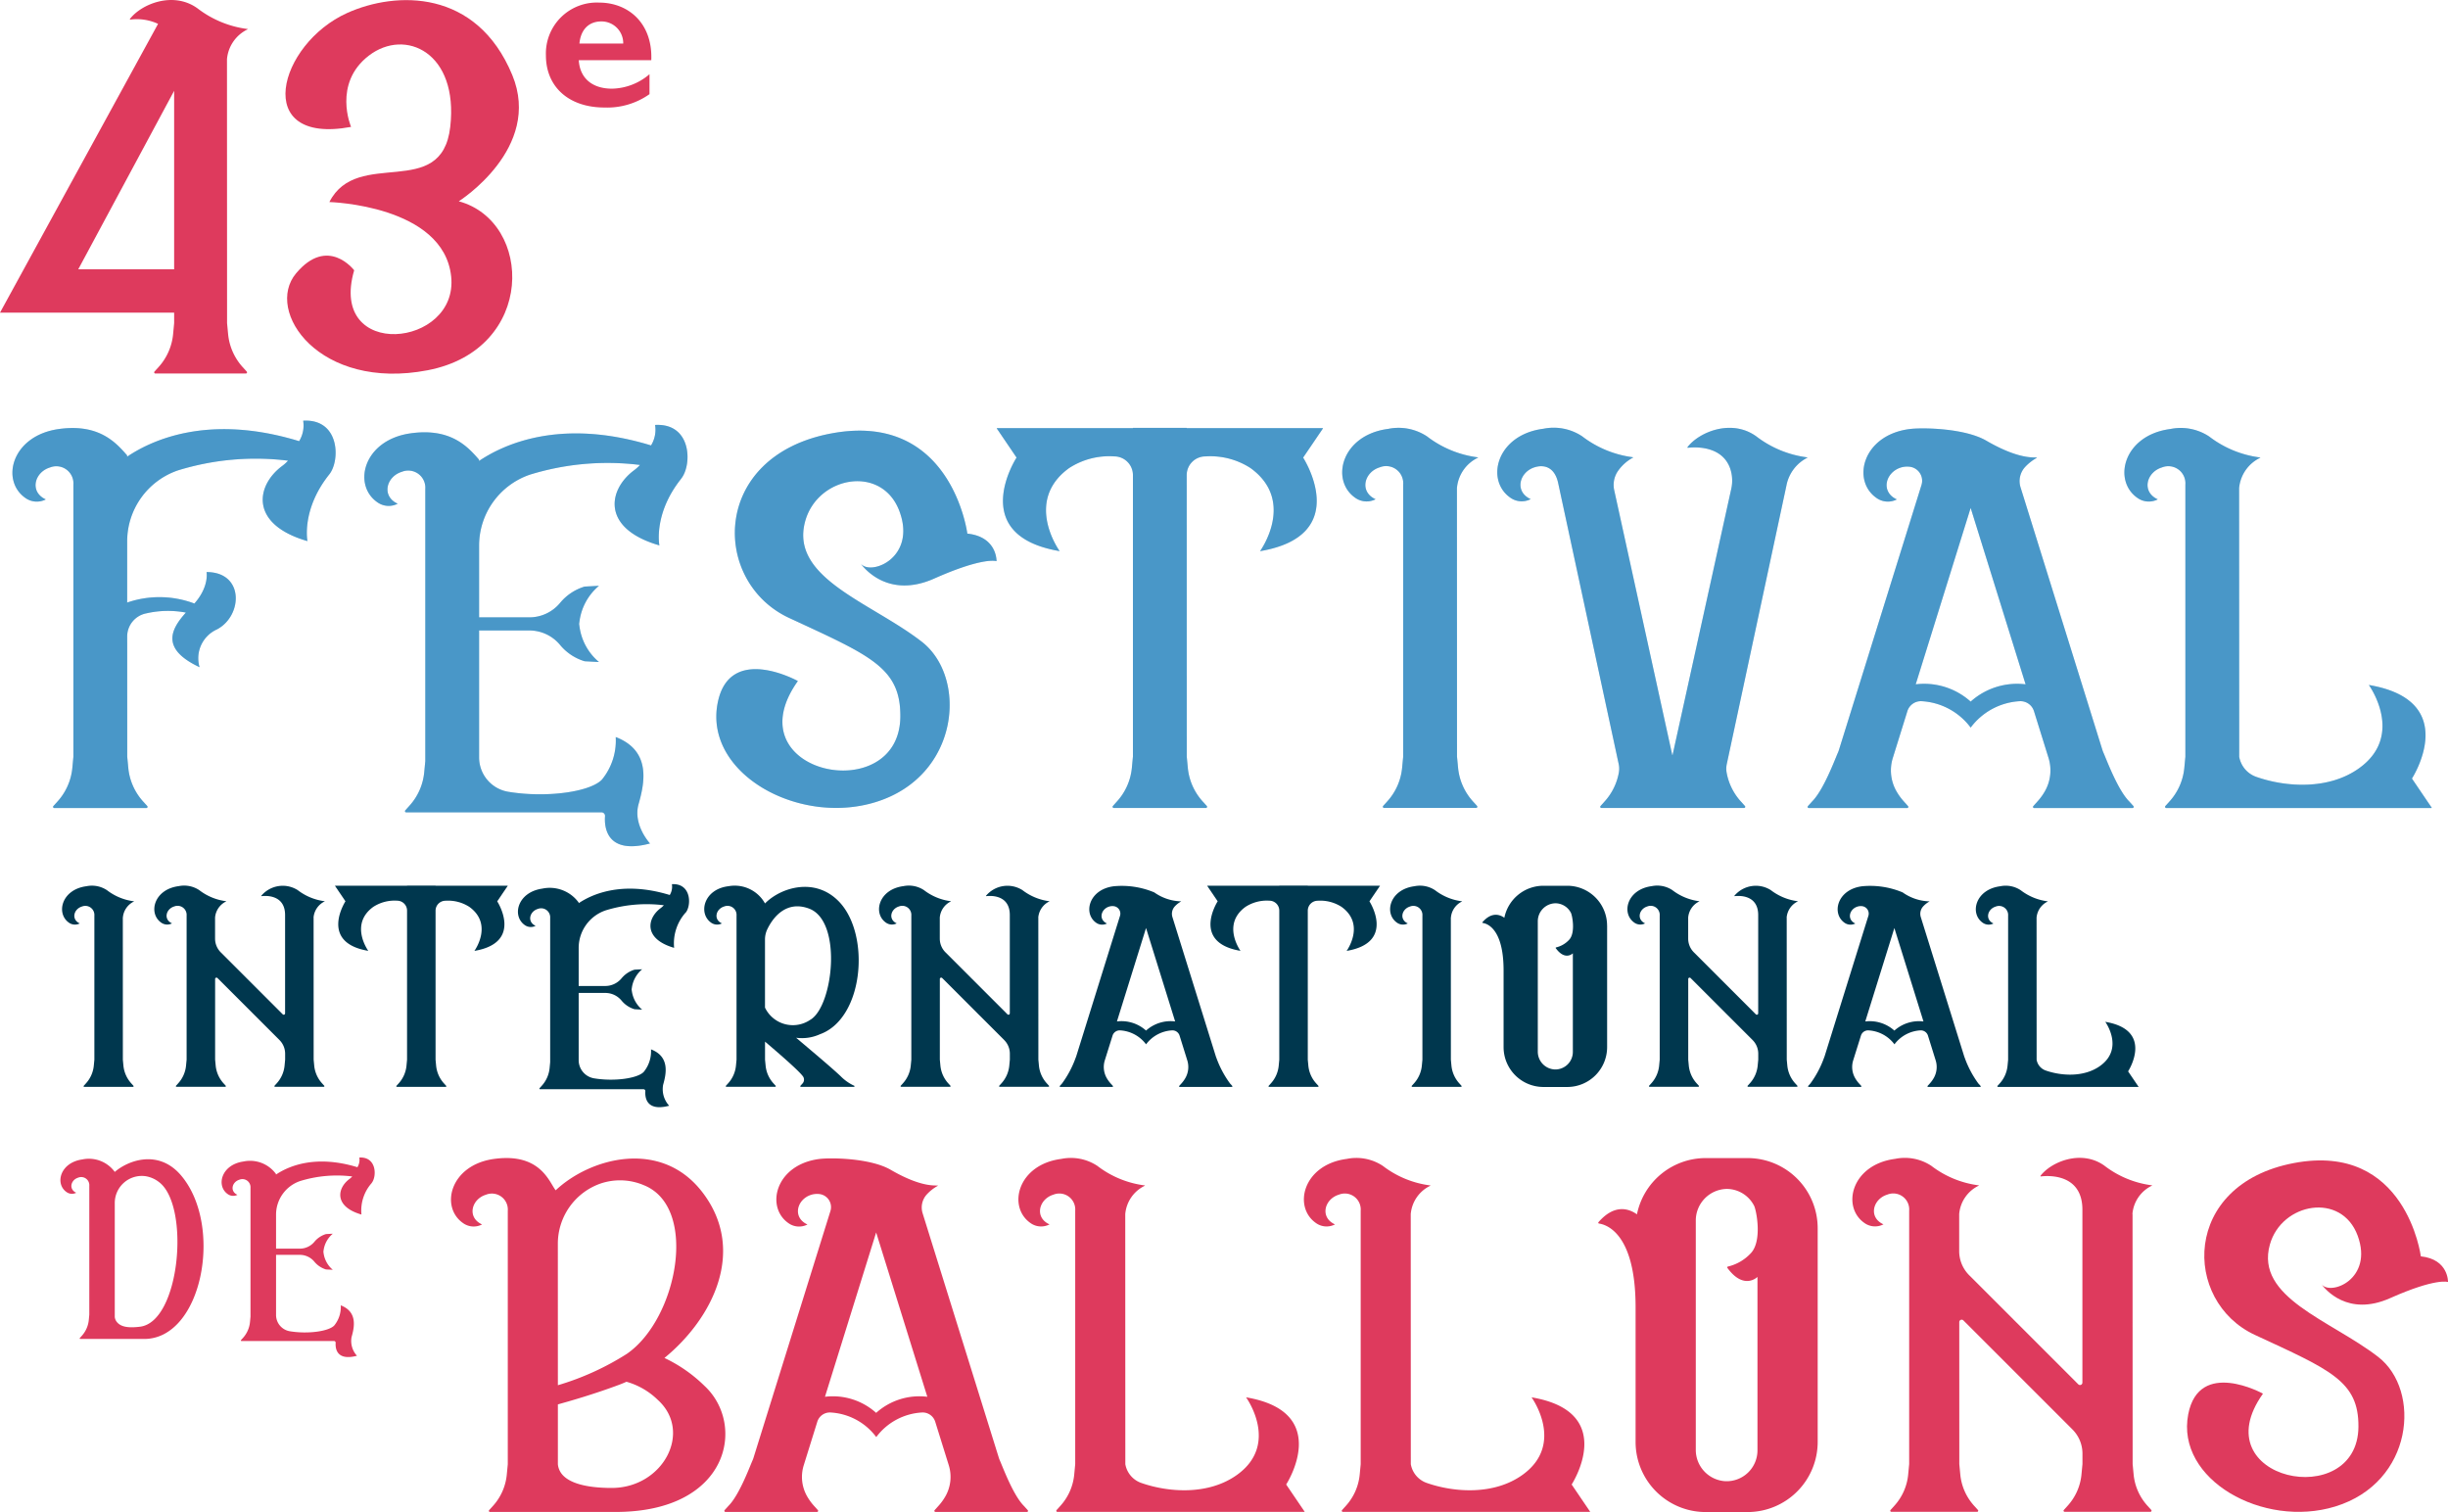 <svg xmlns="http://www.w3.org/2000/svg" width="317.367" height="196.013" viewBox="0 0 317.367 196.013">
  <g id="Logo" transform="translate(352.948 -1054.653)">
    <g id="Group_607" data-name="Group 607" transform="translate(-352.948 1054.653)">
      <g id="Group_606" data-name="Group 606" style="isolation: isolate">
        <g id="Group_605" data-name="Group 605">
          <g id="Group_604" data-name="Group 604">
            <path id="Path_3694" data-name="Path 3694" d="M-323.521,1062.338l.011,34.206.134,1.416a7.42,7.42,0,0,0,1.885,4.277l.53.584a.151.151,0,0,1-.112.252h-11.736a.151.151,0,0,1-.111-.252l.53-.584a7.42,7.42,0,0,0,1.885-4.277l.134-1.416v-1.358h-22.578l20.493-37.44a6.521,6.521,0,0,0-3.594-.551.056.056,0,0,1-.051-.088c1.466-1.926,5.615-3.644,8.763-1.367a13.41,13.41,0,0,0,6.486,2.674.023.023,0,0,1,.008.043,4.751,4.751,0,0,0-2.678,3.882m-6.85,4.088-12.431,23.136h12.431Z" transform="translate(352.948 -1054.653)" fill="#de3a5d"/>
            <path id="Path_3695" data-name="Path 3695" d="M-317.639,1056.331c6.355-2.856,16.776-3.115,21.4,8.037,3.947,9.517-6.932,16.375-6.932,16.375,9.643,2.612,10.045,19.188-4.018,21.9s-21.2-7.634-17.078-12.557,7.534-.4,7.534-.4c-3.417,11.755,13.562,10.046,12.574.8s-15.789-9.644-15.789-9.644c3.616-7.133,14.567-.1,15.67-9.744s-5.825-12.858-10.547-9.242-2.311,9.242-2.311,9.242c-12.969,2.416-9.442-10.749-.5-14.767" transform="translate(362.649 -1054.649)" fill="#de3a5d"/>
            <path id="Path_3696" data-name="Path 3696" d="M-287.3,1066.77a9.481,9.481,0,0,1-5.848,1.731c-4.6,0-7.58-2.669-7.58-6.758a6.6,6.6,0,0,1,6.9-6.842c3.806,0,6.957,2.7,6.759,7.466h-9.4c.142,2.328,1.732,3.692,4.315,3.692a7.689,7.689,0,0,0,4.855-1.875Zm-3.406-6.56a2.816,2.816,0,0,0-2.839-2.868c-1.618,0-2.669,1.052-2.839,2.868Z" transform="translate(371.503 -1054.564)" fill="#de3a5d"/>
            <path id="Path_3697" data-name="Path 3697" d="M-310.676,1101.848c-3.654,4.565-2.835,8.654-2.835,8.654-7.564-2.181-6.677-7.222-3.272-9.743a5.354,5.354,0,0,0,.755-.683,34.159,34.159,0,0,0-14.264,1.256,9.719,9.719,0,0,0-6.592,9.2v7.936a12.845,12.845,0,0,1,8.713.126c1.953-2.2,1.578-4.079,1.578-4.079,4.906,0,4.7,5.656,1.363,7.427a4.1,4.1,0,0,0-2.269,4.906c-5.088-2.387-3.707-4.929-1.775-7.08a12.561,12.561,0,0,0-5.127.1,3.053,3.053,0,0,0-2.48,3l.005,15.592.137,1.441a7.544,7.544,0,0,0,1.919,4.353l.538.593a.154.154,0,0,1-.114.257h-11.939a.154.154,0,0,1-.114-.257l.538-.593a7.553,7.553,0,0,0,1.919-4.35l.136-1.444v-35.274a2.22,2.22,0,0,0-3.033-2.229c-2.026.612-2.69,3.169-.545,4.139a2.53,2.53,0,0,1-2.656-.194c-3.22-2.258-1.778-8.049,4.3-8.921,5.214-.747,7.432,1.721,8.9,3.409v.167c2.945-1.983,10.325-5.673,22.3-2.011a3.883,3.883,0,0,0,.525-2.652c4.761-.273,4.814,5.169,3.39,6.95" transform="translate(353.371 -1040.357)" fill="#4997c8"/>
            <path id="Path_3698" data-name="Path 3698" d="M-277.011,1102.258c-3.654,4.565-2.835,8.653-2.835,8.653-7.564-2.18-6.677-7.222-3.272-9.743a5.35,5.35,0,0,0,.755-.683,34.144,34.144,0,0,0-14.264,1.256,9.72,9.72,0,0,0-6.592,9.2v9.3h6.462a5.173,5.173,0,0,0,4.017-1.85,6.574,6.574,0,0,1,3.2-2.14l1.861-.1a7.236,7.236,0,0,0-2.51,4.5l-.064.439.064.441a7.235,7.235,0,0,0,2.51,4.5l-1.861-.1a6.571,6.571,0,0,1-3.2-2.137,5.167,5.167,0,0,0-4.017-1.853h-6.462l0,16.456a4.518,4.518,0,0,0,3.779,4.454c4.968.822,10.627.018,12.145-1.577a8,8,0,0,0,1.789-5.517c4.65,1.789,3.73,5.978,2.964,8.687s1.481,5.11,1.481,5.11c-5.7,1.51-5.933-2.177-5.833-3.548a.458.458,0,0,0-.459-.488h-25.322a.153.153,0,0,1-.113-.256l.538-.6a7.515,7.515,0,0,0,1.918-4.348l.138-1.442V1103.6a2.219,2.219,0,0,0-3.033-2.23c-2.026.613-2.69,3.168-.545,4.139a2.532,2.532,0,0,1-2.656-.2c-3.22-2.258-1.778-8.049,4.3-8.92,5.214-.747,7.432,1.721,8.9,3.408v.168c2.945-1.984,10.325-5.674,22.3-2.013a3.88,3.88,0,0,0,.525-2.651c4.761-.274,4.814,5.168,3.39,6.949" transform="translate(365.331 -1040.211)" fill="#4997c8"/>
            <path id="Path_3699" data-name="Path 3699" d="M-248.1,1112.767s-1.634-.611-8.074,2.25c-5.9,2.623-9.055-1.279-9.54-1.949,1.281,1.656,7.249-.719,5.043-6.738-2.248-6.133-10.589-4.607-12.223,1.218-2.075,7.393,8.433,10.5,15.083,15.643,6.005,4.64,4.945,17.467-5.994,20.816-10.016,3.067-22.212-3.747-20.45-12.843,1.511-7.794,10.4-2.861,10.4-2.861-8.585,12.06,13.207,16.512,13.286,4.6.042-6.343-3.883-7.894-14.411-12.775-10.093-4.678-10.22-20.951,5.417-23.915s17.68,12.98,17.68,12.98c3.886.409,3.783,3.576,3.783,3.576m-17.654.244c-.009-.013-.019-.026-.027-.039l.027.039m0,0c.011.015.023.034.041.057a.53.53,0,0,1-.041-.057" transform="translate(377.292 -1040.018)" fill="#4997c8"/>
            <path id="Path_3700" data-name="Path 3700" d="M-215.32,1095.657l-2.562,3.774s6.542,10.083-5.586,12.127c0,0,4.7-6.473-1.227-10.765a9.58,9.58,0,0,0-5.868-1.517,2.424,2.424,0,0,0-2.412,2.427l.007,36.5.137,1.441a7.541,7.541,0,0,0,1.919,4.352l.538.594a.154.154,0,0,1-.114.258h-11.939a.154.154,0,0,1-.114-.258l.538-.6a7.535,7.535,0,0,0,1.919-4.349l.137-1.441v-36.5a2.424,2.424,0,0,0-2.414-2.426,9.56,9.56,0,0,0-5.86,1.515c-5.927,4.292-1.225,10.765-1.225,10.765-12.13-2.044-5.588-12.127-5.588-12.127l-2.561-3.774a.026.026,0,0,1,.022-.041h17.627v-.033h6.97v.033h17.635a.026.026,0,0,1,.022.041" transform="translate(386.824 -1040.11)" fill="#4997c8"/>
            <path id="Path_3701" data-name="Path 3701" d="M-209.683,1103.391l.011,34.8.137,1.439a7.565,7.565,0,0,0,1.919,4.354l.539.592a.155.155,0,0,1-.115.259h-11.94a.155.155,0,0,1-.112-.259l.539-.595a7.54,7.54,0,0,0,1.918-4.351l.137-1.439v-35.28a2.219,2.219,0,0,0-3.033-2.229c-2.026.612-2.69,3.168-.545,4.139a2.529,2.529,0,0,1-2.656-.2c-3.22-2.256-1.789-8.135,4.3-8.921a6.682,6.682,0,0,1,5.019.97,13.637,13.637,0,0,0,6.6,2.722.022.022,0,0,1,.007.042,4.833,4.833,0,0,0-2.725,3.951" transform="translate(398.564 -1040.103)" fill="#4997c8"/>
            <path id="Path_3702" data-name="Path 3702" d="M-169.541,1099.452a5.122,5.122,0,0,0-2.7,3.617c-.077.373-7.725,36.066-7.725,36.066a2.9,2.9,0,0,0-.031,1.091,7.543,7.543,0,0,0,1.84,3.769l.539.6a.152.152,0,0,1-.114.255h-18.489a.152.152,0,0,1-.114-.255l.539-.6a7.538,7.538,0,0,0,1.838-3.765,2.832,2.832,0,0,0-.031-1.1l-7.853-36.456c-.47-2.054-1.84-2.351-3.007-2-2.028.613-2.69,3.169-.545,4.139a2.529,2.529,0,0,1-2.656-.2c-3.222-2.258-1.79-8.134,4.3-8.921a6.688,6.688,0,0,1,5.021.972,13.663,13.663,0,0,0,6.6,2.722.021.021,0,0,1,.007.04,5.683,5.683,0,0,0-1.99,1.791,3.188,3.188,0,0,0-.449,2.45l7.526,34.327H-187l7.6-34.469a4.9,4.9,0,0,0-.125-2.667c-1.073-3.074-4.734-2.786-5.478-2.7a.057.057,0,0,1-.053-.09c1.492-1.958,5.713-3.705,8.914-1.389a13.665,13.665,0,0,0,6.6,2.721.021.021,0,0,1,.008.041" transform="translate(403.836 -1040.11)" fill="#4997c8"/>
            <path id="Path_3703" data-name="Path 3703" d="M-137.914,1144.845H-150.66a.153.153,0,0,1-.113-.256l.538-.6a7.469,7.469,0,0,0,1.018-1.426,5.449,5.449,0,0,0,.407-4.241l-1.878-6.032a1.842,1.842,0,0,0-1.809-1.3,8.525,8.525,0,0,0-6.4,3.422,8.525,8.525,0,0,0-6.4-3.422,1.839,1.839,0,0,0-1.808,1.3l-1.878,6.032a5.443,5.443,0,0,0,.405,4.241,7.527,7.527,0,0,0,1.018,1.426l.538.6a.152.152,0,0,1-.112.256h-12.748a.153.153,0,0,1-.112-.256l.538-.595c1.5-1.5,2.948-5.433,3.353-6.341a3.154,3.154,0,0,0,.126-.336l10.7-34.341a1.831,1.831,0,0,0-1.437-2.364,2.8,2.8,0,0,0-1.21.081c-2.027.614-2.692,3.167-.545,4.139a2.529,2.529,0,0,1-2.656-.2c-3.222-2.258-1.789-8.133,4.3-8.919,1.687-.218,7.157-.115,9.942,1.5,4.147,2.407,6.072,2.155,6.555,2.19a.021.021,0,0,1,.005.041,6.093,6.093,0,0,0-1.552,1.224,2.7,2.7,0,0,0-.556,2.6l10.612,34.045a3.174,3.174,0,0,0,.127.336c.405.908,1.851,4.839,3.353,6.341l.538.595a.154.154,0,0,1-.115.256m-13.861-16.036-7.122-22.869-7.123,22.869a9.016,9.016,0,0,1,7.123,2.239,9.011,9.011,0,0,1,7.122-2.239" transform="translate(414.382 -1040.093)" fill="#4997c8"/>
            <path id="Path_3704" data-name="Path 3704" d="M-109.915,1144.844h-34.393a.155.155,0,0,1-.114-.257l.539-.595a7.541,7.541,0,0,0,1.918-4.351l.137-1.441v-35.28a2.217,2.217,0,0,0-3.032-2.228c-2.026.612-2.692,3.167-.545,4.139a2.531,2.531,0,0,1-2.658-.2c-3.22-2.258-1.789-8.134,4.3-8.92a6.687,6.687,0,0,1,5.02.972,13.641,13.641,0,0,0,6.6,2.72.022.022,0,0,1,.008.042,4.84,4.84,0,0,0-2.728,3.951l.012,34.8a3.38,3.38,0,0,0,2.224,2.614c3.785,1.327,9.368,1.739,13.356-1.149,5.928-4.292,1.227-10.765,1.227-10.765,12.127,2.044,5.587,12.129,5.587,12.129l2.56,3.775a.025.025,0,0,1-.02.04" transform="translate(425.148 -1040.099)" fill="#4997c8"/>
            <g id="Group_603" data-name="Group 603" transform="translate(1.612 54.531)" opacity="0.3" style="mix-blend-mode: multiply;isolation: isolate">
              <g id="Group_602" data-name="Group 602">
                <g id="Group_601" data-name="Group 601">
                  <path id="Path_3705" data-name="Path 3705" d="M-310.676,1101.848c-3.654,4.565-2.835,8.654-2.835,8.654-7.564-2.181-6.677-7.222-3.272-9.743a5.354,5.354,0,0,0,.755-.683,34.159,34.159,0,0,0-14.264,1.256,9.719,9.719,0,0,0-6.592,9.2v7.936a12.845,12.845,0,0,1,8.713.126c1.953-2.2,1.578-4.079,1.578-4.079,4.906,0,4.7,5.656,1.363,7.427a4.1,4.1,0,0,0-2.269,4.906c-5.088-2.387-3.707-4.929-1.775-7.08a12.561,12.561,0,0,0-5.127.1,3.053,3.053,0,0,0-2.48,3l.005,15.592.137,1.441a7.544,7.544,0,0,0,1.919,4.353l.538.593a.154.154,0,0,1-.114.257h-11.939a.154.154,0,0,1-.114-.257l.538-.593a7.553,7.553,0,0,0,1.919-4.35l.136-1.444v-35.274a2.22,2.22,0,0,0-3.033-2.229c-2.026.612-2.69,3.169-.545,4.139a2.53,2.53,0,0,1-2.656-.194c-3.22-2.258-1.778-8.049,4.3-8.921,5.214-.747,7.432,1.721,8.9,3.409v.167c2.945-1.983,10.325-5.673,22.3-2.011a3.883,3.883,0,0,0,.525-2.652c4.761-.273,4.814,5.169,3.39,6.95" transform="translate(351.759 -1094.888)" fill="#4997c8"/>
                  <path id="Path_3706" data-name="Path 3706" d="M-277.011,1102.258c-3.654,4.565-2.835,8.653-2.835,8.653-7.564-2.18-6.677-7.222-3.272-9.743a5.35,5.35,0,0,0,.755-.683,34.144,34.144,0,0,0-14.264,1.256,9.72,9.72,0,0,0-6.592,9.2v9.3h6.462a5.173,5.173,0,0,0,4.017-1.85,6.574,6.574,0,0,1,3.2-2.14l1.861-.1a7.236,7.236,0,0,0-2.51,4.5l-.064.439.064.441a7.235,7.235,0,0,0,2.51,4.5l-1.861-.1a6.571,6.571,0,0,1-3.2-2.137,5.167,5.167,0,0,0-4.017-1.853h-6.462l0,16.456a4.518,4.518,0,0,0,3.779,4.454c4.968.822,10.627.018,12.145-1.577a8,8,0,0,0,1.789-5.517c4.65,1.789,3.73,5.978,2.964,8.687s1.481,5.11,1.481,5.11c-5.7,1.51-5.933-2.177-5.833-3.548a.458.458,0,0,0-.459-.488h-25.322a.153.153,0,0,1-.113-.256l.538-.6a7.515,7.515,0,0,0,1.918-4.348l.138-1.442V1103.6a2.219,2.219,0,0,0-3.033-2.23c-2.026.613-2.69,3.168-.545,4.139a2.532,2.532,0,0,1-2.656-.2c-3.22-2.258-1.778-8.049,4.3-8.92,5.214-.747,7.432,1.721,8.9,3.408v.168c2.945-1.984,10.325-5.674,22.3-2.013a3.88,3.88,0,0,0,.525-2.651c4.761-.274,4.814,5.168,3.39,6.949" transform="translate(363.72 -1094.742)" fill="#4997c8"/>
                  <path id="Path_3707" data-name="Path 3707" d="M-248.1,1112.767s-1.634-.611-8.074,2.25c-5.9,2.623-9.055-1.279-9.54-1.949,1.281,1.656,7.249-.719,5.043-6.738-2.248-6.133-10.589-4.607-12.223,1.218-2.075,7.393,8.433,10.5,15.083,15.643,6.005,4.64,4.945,17.467-5.994,20.816-10.016,3.067-22.212-3.747-20.45-12.843,1.511-7.794,10.4-2.861,10.4-2.861-8.585,12.06,13.207,16.512,13.286,4.6.042-6.343-3.883-7.894-14.411-12.775-10.093-4.678-10.22-20.951,5.417-23.915s17.68,12.98,17.68,12.98c3.886.409,3.783,3.576,3.783,3.576m-17.654.244c-.009-.013-.019-.026-.027-.039l.027.039m0,0c.011.015.023.034.041.057a.53.53,0,0,1-.041-.057" transform="translate(375.68 -1094.549)" fill="#4997c8"/>
                  <path id="Path_3708" data-name="Path 3708" d="M-215.32,1095.657l-2.562,3.774s6.542,10.083-5.586,12.127c0,0,4.7-6.473-1.227-10.765a9.58,9.58,0,0,0-5.868-1.517,2.424,2.424,0,0,0-2.412,2.427l.007,36.5.137,1.441a7.541,7.541,0,0,0,1.919,4.352l.538.594a.154.154,0,0,1-.114.258h-11.939a.154.154,0,0,1-.114-.258l.538-.6a7.535,7.535,0,0,0,1.919-4.349l.137-1.441v-36.5a2.424,2.424,0,0,0-2.414-2.426,9.56,9.56,0,0,0-5.86,1.515c-5.927,4.292-1.225,10.765-1.225,10.765-12.13-2.044-5.588-12.127-5.588-12.127l-2.561-3.774a.026.026,0,0,1,.022-.041h17.627v-.033h6.97v.033h17.635a.026.026,0,0,1,.022.041" transform="translate(385.212 -1094.641)" fill="#4997c8"/>
                  <path id="Path_3709" data-name="Path 3709" d="M-209.683,1103.391l.011,34.8.137,1.439a7.565,7.565,0,0,0,1.919,4.354l.539.592a.155.155,0,0,1-.115.259h-11.94a.155.155,0,0,1-.112-.259l.539-.595a7.54,7.54,0,0,0,1.918-4.351l.137-1.439v-35.28a2.219,2.219,0,0,0-3.033-2.229c-2.026.612-2.69,3.168-.545,4.139a2.529,2.529,0,0,1-2.656-.2c-3.22-2.256-1.789-8.135,4.3-8.921a6.682,6.682,0,0,1,5.019.97,13.637,13.637,0,0,0,6.6,2.722.022.022,0,0,1,.007.042,4.833,4.833,0,0,0-2.725,3.951" transform="translate(396.952 -1094.634)" fill="#4997c8"/>
                  <path id="Path_3710" data-name="Path 3710" d="M-169.541,1099.452a5.122,5.122,0,0,0-2.7,3.617c-.077.373-7.725,36.066-7.725,36.066a2.9,2.9,0,0,0-.031,1.091,7.543,7.543,0,0,0,1.84,3.769l.539.6a.152.152,0,0,1-.114.255h-18.489a.152.152,0,0,1-.114-.255l.539-.6a7.538,7.538,0,0,0,1.838-3.765,2.832,2.832,0,0,0-.031-1.1l-7.853-36.456c-.47-2.054-1.84-2.351-3.007-2-2.028.613-2.69,3.169-.545,4.139a2.529,2.529,0,0,1-2.656-.2c-3.222-2.258-1.79-8.134,4.3-8.921a6.688,6.688,0,0,1,5.021.972,13.663,13.663,0,0,0,6.6,2.722.021.021,0,0,1,.007.04,5.683,5.683,0,0,0-1.99,1.791,3.188,3.188,0,0,0-.449,2.45l7.526,34.327H-187l7.6-34.469a4.9,4.9,0,0,0-.125-2.667c-1.073-3.074-4.734-2.786-5.478-2.7a.057.057,0,0,1-.053-.09c1.492-1.958,5.713-3.705,8.914-1.389a13.665,13.665,0,0,0,6.6,2.721.021.021,0,0,1,.008.041" transform="translate(402.225 -1094.641)" fill="#4997c8"/>
                  <path id="Path_3711" data-name="Path 3711" d="M-137.914,1144.845H-150.66a.153.153,0,0,1-.113-.256l.538-.6a7.469,7.469,0,0,0,1.018-1.426,5.449,5.449,0,0,0,.407-4.241l-1.878-6.032a1.842,1.842,0,0,0-1.809-1.3,8.525,8.525,0,0,0-6.4,3.422,8.525,8.525,0,0,0-6.4-3.422,1.839,1.839,0,0,0-1.808,1.3l-1.878,6.032a5.443,5.443,0,0,0,.405,4.241,7.527,7.527,0,0,0,1.018,1.426l.538.6a.152.152,0,0,1-.112.256h-12.748a.153.153,0,0,1-.112-.256l.538-.595c1.5-1.5,2.948-5.433,3.353-6.341a3.154,3.154,0,0,0,.126-.336l10.7-34.341a1.831,1.831,0,0,0-1.437-2.364,2.8,2.8,0,0,0-1.21.081c-2.027.614-2.692,3.167-.545,4.139a2.529,2.529,0,0,1-2.656-.2c-3.222-2.258-1.789-8.133,4.3-8.919,1.687-.218,7.157-.115,9.942,1.5,4.147,2.407,6.072,2.155,6.555,2.19a.021.021,0,0,1,.005.041,6.093,6.093,0,0,0-1.552,1.224,2.7,2.7,0,0,0-.556,2.6l10.612,34.045a3.174,3.174,0,0,0,.127.336c.405.908,1.851,4.839,3.353,6.341l.538.595a.154.154,0,0,1-.115.256m-13.861-16.036-7.122-22.869-7.123,22.869a9.016,9.016,0,0,1,7.123,2.239,9.011,9.011,0,0,1,7.122-2.239" transform="translate(412.77 -1094.624)" fill="#4997c8"/>
                  <path id="Path_3712" data-name="Path 3712" d="M-109.915,1144.844h-34.393a.155.155,0,0,1-.114-.257l.539-.595a7.541,7.541,0,0,0,1.918-4.351l.137-1.441v-35.28a2.217,2.217,0,0,0-3.032-2.228c-2.026.612-2.692,3.167-.545,4.139a2.531,2.531,0,0,1-2.658-.2c-3.22-2.258-1.789-8.134,4.3-8.92a6.687,6.687,0,0,1,5.02.972,13.641,13.641,0,0,0,6.6,2.72.022.022,0,0,1,.008.042,4.84,4.84,0,0,0-2.728,3.951l.012,34.8a3.38,3.38,0,0,0,2.224,2.614c3.785,1.327,9.368,1.739,13.356-1.149,5.928-4.292,1.227-10.765,1.227-10.765,12.127,2.044,5.587,12.129,5.587,12.129l2.56,3.775a.025.025,0,0,1-.02.04" transform="translate(423.536 -1094.63)" fill="#4997c8"/>
                </g>
              </g>
            </g>
            <path id="Path_3713" data-name="Path 3713" d="M-339.134,1143.5l.005,18.429.072.763a4,4,0,0,0,1.018,2.3l.283.316a.082.082,0,0,1-.06.137h-6.322a.082.082,0,0,1-.061-.137l.286-.316a3.986,3.986,0,0,0,1.017-2.3l.073-.763v-18.683a1.176,1.176,0,0,0-1.607-1.179c-1.073.324-1.424,1.677-.289,2.192a1.338,1.338,0,0,1-1.405-.1c-1.706-1.2-.949-4.307,2.276-4.723a3.531,3.531,0,0,1,2.659.515,7.191,7.191,0,0,0,3.5,1.44.013.013,0,0,1,.005.023,2.553,2.553,0,0,0-1.445,2.091" transform="translate(355.057 -1024.552)" fill="#00374e"/>
            <path id="Path_3714" data-name="Path 3714" d="M-317.537,1143.5l.007,18.428.072.763a3.99,3.99,0,0,0,1.016,2.3l.285.316a.081.081,0,0,1-.061.135h-6.322a.082.082,0,0,1-.061-.135l.286-.316a3.99,3.99,0,0,0,1.016-2.3l.072-.763v-.773a2.506,2.506,0,0,0-.736-1.776l-8.041-8.041a.178.178,0,0,0-.3.125l0,10.464.072.763a4,4,0,0,0,1.016,2.3l.285.316a.081.081,0,0,1-.06.135h-6.322a.081.081,0,0,1-.061-.135l.286-.316a3.989,3.989,0,0,0,1.015-2.3l.073-.763v-18.682a1.176,1.176,0,0,0-1.606-1.182c-1.073.325-1.424,1.678-.289,2.193a1.336,1.336,0,0,1-1.405-.1c-1.708-1.2-.949-4.309,2.274-4.726a3.556,3.556,0,0,1,2.66.515,7.2,7.2,0,0,0,3.5,1.441.013.013,0,0,1,0,.023,2.555,2.555,0,0,0-1.445,2.092v2.731a2.515,2.515,0,0,0,.736,1.777l8.042,8.042a.178.178,0,0,0,.3-.125v-12.679c.043-2.78-2.593-2.576-3.059-2.518a.03.03,0,0,1-.028-.048,3.63,3.63,0,0,1,4.722-.736,7.21,7.21,0,0,0,3.5,1.441.013.013,0,0,1,0,.023,2.562,2.562,0,0,0-1.445,2.092" transform="translate(358.193 -1024.557)" fill="#00374e"/>
            <path id="Path_3715" data-name="Path 3715" d="M-298.514,1139.4l-1.357,2s3.464,5.341-2.959,6.423c0,0,2.49-3.426-.649-5.7a5.069,5.069,0,0,0-3.109-.8,1.287,1.287,0,0,0-1.277,1.285l0,19.329.072.763a3.99,3.99,0,0,0,1.017,2.3l.285.316a.08.08,0,0,1-.06.135h-6.323a.081.081,0,0,1-.061-.135l.286-.316a3.99,3.99,0,0,0,1.016-2.3l.072-.763V1142.6a1.284,1.284,0,0,0-1.278-1.283,5.066,5.066,0,0,0-3.1.8c-3.139,2.275-.649,5.7-.649,5.7-6.423-1.082-2.959-6.423-2.959-6.423l-1.355-2a.014.014,0,0,1,.011-.022h9.334v-.017h3.691v.017h9.339a.015.015,0,0,1,.012.022" transform="translate(364.333 -1024.556)" fill="#00374e"/>
            <path id="Path_3716" data-name="Path 3716" d="M-281.652,1142.9a5.994,5.994,0,0,0-1.5,4.582c-4-1.155-3.535-3.825-1.732-5.16a2.939,2.939,0,0,0,.4-.361,18.021,18.021,0,0,0-7.553.666,5.143,5.143,0,0,0-3.49,4.871v4.928h3.422a2.74,2.74,0,0,0,2.125-.98,3.481,3.481,0,0,1,1.693-1.134l.987-.05a3.827,3.827,0,0,0-1.33,2.381l-.035.233.035.233a3.834,3.834,0,0,0,1.33,2.384l-.987-.053a3.458,3.458,0,0,1-1.693-1.133,2.73,2.73,0,0,0-2.125-.979h-3.422v8.713a2.389,2.389,0,0,0,2,2.358c2.631.435,5.627.01,6.432-.833a4.241,4.241,0,0,0,.947-2.923c2.462.947,1.975,3.166,1.569,4.6a3.157,3.157,0,0,0,.785,2.707c-3.021.8-3.143-1.154-3.091-1.881a.24.24,0,0,0-.241-.257h-13.411a.081.081,0,0,1-.06-.135l.285-.316a3.991,3.991,0,0,0,1.017-2.3l.072-.763v-18.684a1.173,1.173,0,0,0-1.6-1.177c-1.073.324-1.424,1.676-.289,2.191a1.34,1.34,0,0,1-1.407-.1c-1.7-1.2-.942-4.264,2.276-4.723a4.641,4.641,0,0,1,4.715,1.805v.087c1.56-1.049,5.467-3,11.809-1.064a2.059,2.059,0,0,0,.278-1.405c2.521-.144,2.549,2.739,1.794,3.681" transform="translate(370.549 -1024.61)" fill="#00374e"/>
            <path id="Path_3717" data-name="Path 3717" d="M-266.122,1165.307a.081.081,0,0,1-.06.136h-6.869a.081.081,0,0,1-.06-.136l.286-.316a.735.735,0,0,0,.13-.739c-.08-.422-2.861-2.85-5.006-4.672v2.343l.075.763a3.983,3.983,0,0,0,1.015,2.3l.286.316a.082.082,0,0,1-.062.136h-6.321a.081.081,0,0,1-.061-.136l.286-.316a3.991,3.991,0,0,0,1.015-2.3l.073-.763v-18.683a1.174,1.174,0,0,0-1.606-1.179c-1.072.324-1.426,1.677-.289,2.192a1.337,1.337,0,0,1-1.407-.1c-1.7-1.2-.953-4.349,2.277-4.723a4.492,4.492,0,0,1,4.716,2.237c2.053-2.087,6.526-3.464,9.628-.2,4.078,4.3,3.174,15.12-2.507,17.156a5.614,5.614,0,0,1-3.09.453c1.637,1.392,4.432,3.72,5.767,4.978a6.009,6.009,0,0,0,1.571,1.153Zm-5.672-8.582c2.94-1.8,4.159-12.77-.2-14.392-2.843-1.061-4.6.977-5.418,2.693a3.079,3.079,0,0,0-.294,1.317v8.827a4.006,4.006,0,0,0,5.908,1.554" transform="translate(376.882 -1024.55)" fill="#00374e"/>
            <path id="Path_3718" data-name="Path 3718" d="M-248.212,1143.5l.007,18.428.072.763a3.991,3.991,0,0,0,1.016,2.3l.285.316a.081.081,0,0,1-.061.135h-6.322a.081.081,0,0,1-.061-.135l.286-.316a3.991,3.991,0,0,0,1.016-2.3l.072-.763v-.773a2.506,2.506,0,0,0-.736-1.776l-8.041-8.041a.178.178,0,0,0-.3.125l0,10.464.072.763a4,4,0,0,0,1.016,2.3l.285.316a.081.081,0,0,1-.06.135h-6.322a.081.081,0,0,1-.061-.135l.286-.316a3.989,3.989,0,0,0,1.015-2.3l.073-.763v-18.682a1.176,1.176,0,0,0-1.606-1.182c-1.073.325-1.424,1.678-.289,2.193a1.336,1.336,0,0,1-1.405-.1c-1.708-1.2-.949-4.309,2.275-4.726a3.554,3.554,0,0,1,2.659.515,7.2,7.2,0,0,0,3.5,1.441.013.013,0,0,1,0,.023,2.555,2.555,0,0,0-1.445,2.092v2.731a2.515,2.515,0,0,0,.736,1.777l8.042,8.042a.178.178,0,0,0,.3-.125v-12.679c.043-2.78-2.593-2.576-3.059-2.518a.031.031,0,0,1-.028-.048,3.63,3.63,0,0,1,4.722-.736,7.21,7.21,0,0,0,3.5,1.441.013.013,0,0,1,0,.023,2.561,2.561,0,0,0-1.445,2.092" transform="translate(382.823 -1024.557)" fill="#00374e"/>
            <path id="Path_3719" data-name="Path 3719" d="M-229.272,1165.45h-6.749a.082.082,0,0,1-.061-.137l.286-.314a4.061,4.061,0,0,0,.538-.756,2.884,2.884,0,0,0,.215-2.246l-.995-3.193a.972.972,0,0,0-.958-.687,4.512,4.512,0,0,0-3.388,1.81,4.516,4.516,0,0,0-3.39-1.81.97.97,0,0,0-.957.687l-1,3.193a2.891,2.891,0,0,0,.215,2.246,4.061,4.061,0,0,0,.538.756l.286.314a.082.082,0,0,1-.06.137H-251.5a.082.082,0,0,1-.06-.137l.285-.314a13.139,13.139,0,0,0,1.775-3.359,1.671,1.671,0,0,0,.068-.179l5.668-18.185a.972.972,0,0,0-.76-1.252,1.466,1.466,0,0,0-.642.045c-1.072.325-1.424,1.678-.289,2.193a1.343,1.343,0,0,1-1.407-.1c-1.7-1.2-.947-4.308,2.277-4.724a10.886,10.886,0,0,1,5.265.794,6.287,6.287,0,0,0,3.471,1.161.011.011,0,0,1,0,.02,3.2,3.2,0,0,0-.823.649,1.425,1.425,0,0,0-.293,1.376l5.619,18.028a1.421,1.421,0,0,0,.066.179A13.112,13.112,0,0,0-229.5,1165l.285.314a.081.081,0,0,1-.06.137m-7.34-8.492-3.772-12.111-3.772,12.111a4.768,4.768,0,0,1,3.772,1.184,4.767,4.767,0,0,1,3.772-1.184" transform="translate(388.964 -1024.547)" fill="#00374e"/>
            <path id="Path_3720" data-name="Path 3720" d="M-215.08,1139.4l-1.357,2s3.464,5.341-2.959,6.423c0,0,2.49-3.426-.649-5.7a5.069,5.069,0,0,0-3.109-.8,1.287,1.287,0,0,0-1.277,1.285l0,19.329.072.763a3.99,3.99,0,0,0,1.016,2.3l.285.316a.08.08,0,0,1-.06.135h-6.322a.081.081,0,0,1-.061-.135l.286-.316a3.989,3.989,0,0,0,1.016-2.3l.072-.763V1142.6a1.284,1.284,0,0,0-1.278-1.283,5.066,5.066,0,0,0-3.1.8c-3.139,2.275-.649,5.7-.649,5.7-6.423-1.082-2.959-6.423-2.959-6.423l-1.355-2a.014.014,0,0,1,.011-.022h9.334v-.017h3.69v.017h9.339a.015.015,0,0,1,.012.022" transform="translate(393.977 -1024.556)" fill="#00374e"/>
            <path id="Path_3721" data-name="Path 3721" d="M-212.1,1143.5l.005,18.429.072.763a4,4,0,0,0,1.018,2.3l.283.316a.082.082,0,0,1-.06.137H-217.1a.082.082,0,0,1-.061-.137l.286-.316a3.986,3.986,0,0,0,1.016-2.3l.073-.763v-18.683a1.176,1.176,0,0,0-1.607-1.179c-1.073.324-1.424,1.677-.289,2.192a1.339,1.339,0,0,1-1.405-.1c-1.706-1.2-.949-4.307,2.276-4.723a3.531,3.531,0,0,1,2.659.515,7.19,7.19,0,0,0,3.5,1.44.013.013,0,0,1,.005.023,2.553,2.553,0,0,0-1.445,2.091" transform="translate(400.192 -1024.552)" fill="#00374e"/>
            <path id="Path_3722" data-name="Path 3722" d="M-194.975,1144.544v15.748a5.168,5.168,0,0,1-5.168,5.169h-3.086a5.169,5.169,0,0,1-5.169-5.169v-9.932c0-5.456-2.163-6.086-2.7-6.16a.063.063,0,0,1-.039-.1c1.21-1.4,2.288-.972,2.837-.576a5.171,5.171,0,0,1,5.067-4.148h3.086a5.168,5.168,0,0,1,5.168,5.169m-6.615,2.824a3.335,3.335,0,0,0,1.663-.957c.895-.893.434-3.19.267-3.519a2.273,2.273,0,0,0-2.036-1.245,2.331,2.331,0,0,0-2.263,2.329v16.886a2.308,2.308,0,0,0,2.19,2.326,2.275,2.275,0,0,0,2.355-2.271v-12.782s-1,1.006-2.213-.667a.063.063,0,0,1,.037-.1" transform="translate(403.328 -1024.552)" fill="#00374e"/>
            <path id="Path_3723" data-name="Path 3723" d="M-176.623,1143.5l.007,18.428.072.763a3.99,3.99,0,0,0,1.016,2.3l.285.316a.081.081,0,0,1-.061.135h-6.322a.081.081,0,0,1-.061-.135l.286-.316a3.99,3.99,0,0,0,1.016-2.3l.073-.763v-.773a2.507,2.507,0,0,0-.737-1.776l-8.041-8.041a.178.178,0,0,0-.3.125l0,10.464.072.763a4,4,0,0,0,1.016,2.3l.285.316a.081.081,0,0,1-.06.135H-194.4a.081.081,0,0,1-.061-.135l.286-.316a3.989,3.989,0,0,0,1.015-2.3l.073-.763v-18.682a1.176,1.176,0,0,0-1.606-1.182c-1.073.325-1.424,1.678-.289,2.193a1.336,1.336,0,0,1-1.405-.1c-1.708-1.2-.949-4.309,2.276-4.726a3.554,3.554,0,0,1,2.659.515,7.2,7.2,0,0,0,3.5,1.441.013.013,0,0,1,0,.023,2.555,2.555,0,0,0-1.445,2.092v2.731a2.515,2.515,0,0,0,.736,1.777l8.042,8.042a.178.178,0,0,0,.3-.125v-12.679c.042-2.78-2.594-2.576-3.06-2.518a.031.031,0,0,1-.028-.048,3.63,3.63,0,0,1,4.722-.736,7.21,7.21,0,0,0,3.5,1.441.013.013,0,0,1,0,.023,2.561,2.561,0,0,0-1.445,2.092" transform="translate(408.258 -1024.557)" fill="#00374e"/>
            <path id="Path_3724" data-name="Path 3724" d="M-157.684,1165.45h-6.749a.082.082,0,0,1-.061-.137l.286-.314a4.06,4.06,0,0,0,.538-.756,2.884,2.884,0,0,0,.216-2.246l-.995-3.193a.972.972,0,0,0-.958-.687,4.512,4.512,0,0,0-3.388,1.81,4.516,4.516,0,0,0-3.39-1.81.97.97,0,0,0-.957.687l-1,3.193a2.89,2.89,0,0,0,.216,2.246,4.061,4.061,0,0,0,.538.756l.286.314a.082.082,0,0,1-.06.137h-6.751a.082.082,0,0,1-.06-.137l.285-.314a13.137,13.137,0,0,0,1.775-3.359,1.671,1.671,0,0,0,.068-.179l5.668-18.185a.972.972,0,0,0-.76-1.252,1.466,1.466,0,0,0-.642.045c-1.072.325-1.424,1.678-.289,2.193a1.343,1.343,0,0,1-1.407-.1c-1.7-1.2-.947-4.308,2.277-4.724a10.886,10.886,0,0,1,5.265.794,6.287,6.287,0,0,0,3.471,1.161.011.011,0,0,1,0,.02,3.2,3.2,0,0,0-.823.649,1.425,1.425,0,0,0-.293,1.376l5.619,18.028a1.419,1.419,0,0,0,.066.179,13.111,13.111,0,0,0,1.775,3.359l.285.314a.081.081,0,0,1-.06.137m-7.34-8.492-3.772-12.111-3.772,12.111a4.768,4.768,0,0,1,3.772,1.184,4.767,4.767,0,0,1,3.772-1.184" transform="translate(414.398 -1024.547)" fill="#00374e"/>
            <path id="Path_3725" data-name="Path 3725" d="M-142.86,1165.449h-18.212a.082.082,0,0,1-.061-.137l.286-.314a4,4,0,0,0,1.015-2.3l.073-.763v-18.684a1.176,1.176,0,0,0-1.606-1.18c-1.073.324-1.426,1.679-.29,2.191a1.338,1.338,0,0,1-1.405-.1c-1.706-1.2-.947-4.308,2.276-4.723a3.528,3.528,0,0,1,2.659.515,7.215,7.215,0,0,0,3.5,1.439c.011,0,.014.016,0,.023a2.558,2.558,0,0,0-1.445,2.09l.007,18.431a1.8,1.8,0,0,0,1.176,1.385c2.006.7,4.963.919,7.075-.609,3.139-2.274.649-5.7.649-5.7,6.423,1.081,2.959,6.422,2.959,6.422l1.357,2a.015.015,0,0,1-.012.022" transform="translate(420.098 -1024.55)" fill="#00374e"/>
            <path id="Path_3726" data-name="Path 3726" d="M-336.308,1188.841H-344.6a.072.072,0,0,1-.053-.121l.253-.282a3.573,3.573,0,0,0,.909-2.061l.065-.683v-16.709a1.051,1.051,0,0,0-1.437-1.056c-.96.29-1.275,1.5-.257,1.961a1.2,1.2,0,0,1-1.259-.093c-1.525-1.069-.842-3.812,2.037-4.226a4.154,4.154,0,0,1,4.218,1.616c1.85-1.582,5.755-2.923,8.622.487,5.508,6.549,2.708,21.168-4.811,21.168m1.992-20.283a3.809,3.809,0,0,0-1.831-.82,3.508,3.508,0,0,0-3.972,3.5l0,14.744a1.23,1.23,0,0,0,.279.67c.482.577,1.336.808,3,.6,5.2-.644,6.488-15.553,2.518-18.7" transform="translate(355.003 -1015.268)" fill="#de3a5d"/>
            <path id="Path_3727" data-name="Path 3727" d="M-312.28,1168.663a5.357,5.357,0,0,0-1.343,4.1c-3.582-1.033-3.163-3.421-1.549-4.615a2.63,2.63,0,0,0,.356-.323,16.174,16.174,0,0,0-6.757.595,4.6,4.6,0,0,0-3.121,4.357v4.406h3.06a2.446,2.446,0,0,0,1.9-.876,3.112,3.112,0,0,1,1.513-1.014l.882-.046a3.425,3.425,0,0,0-1.189,2.13l-.03.209.03.208a3.422,3.422,0,0,0,1.189,2.131l-.882-.045a3.128,3.128,0,0,1-1.513-1.012,2.441,2.441,0,0,0-1.9-.88h-3.06v7.794a2.137,2.137,0,0,0,1.789,2.11c2.354.39,5.034.009,5.753-.745a3.788,3.788,0,0,0,.847-2.614c2.2.847,1.767,2.831,1.4,4.115a2.825,2.825,0,0,0,.7,2.421c-2.7.714-2.811-1.033-2.763-1.682a.216.216,0,0,0-.217-.23h-12a.072.072,0,0,1-.051-.122l.255-.282a3.577,3.577,0,0,0,.908-2.059l.065-.686V1169.3a1.05,1.05,0,0,0-1.437-1.055c-.96.29-1.275,1.5-.257,1.96a1.2,1.2,0,0,1-1.259-.094c-1.526-1.069-.842-3.811,2.036-4.223a4.157,4.157,0,0,1,4.219,1.613v.081c1.393-.94,4.89-2.689,10.56-.954a1.845,1.845,0,0,0,.248-1.256c2.255-.129,2.281,2.449,1.606,3.292" transform="translate(360.483 -1015.317)" fill="#de3a5d"/>
            <path id="Path_3728" data-name="Path 3728" d="M-288.454,1211.3h-16.3a.143.143,0,0,1-.106-.239l.5-.554a7.032,7.032,0,0,0,1.785-4.052l.129-1.343V1172.25a2.068,2.068,0,0,0-2.824-2.078c-1.888.572-2.507,2.952-.51,3.855a2.353,2.353,0,0,1-2.473-.18c-3-2.1-1.659-7.518,4-8.309,6.016-.838,7.159,2.97,8.015,4.066,4.443-4.191,13.6-6.733,18.975.19,5.84,7.527,1.424,16.388-4.872,21.542a18.9,18.9,0,0,1,5.157,3.587c5.458,5.015,3.3,16.375-11.486,16.375m-7.488-16.428a35.169,35.169,0,0,0,8.948-4.071c6.568-4.529,9.328-19.008,2.189-21.862a7.874,7.874,0,0,0-5.641-.2,8.268,8.268,0,0,0-5.5,7.864Zm12.946,1.894a9.478,9.478,0,0,0-4.055-2.343c-.332.148-.66.285-.991.406-3.125,1.168-6.237,2.071-7.9,2.528l0,7.754a2.416,2.416,0,0,0,.548,1.317c.95,1.134,3.131,1.76,6.431,1.76,6.664,0,10.535-7.3,5.965-11.423" transform="translate(368.277 -1015.299)" fill="#de3a5d"/>
            <path id="Path_3729" data-name="Path 3729" d="M-244.417,1211.286H-256.29a.142.142,0,0,1-.106-.238l.5-.554a6.993,6.993,0,0,0,.947-1.328,5.08,5.08,0,0,0,.378-3.95l-1.75-5.618a1.711,1.711,0,0,0-1.685-1.206,7.942,7.942,0,0,0-5.961,3.188,7.942,7.942,0,0,0-5.962-3.188,1.709,1.709,0,0,0-1.683,1.206l-1.75,5.618a5.068,5.068,0,0,0,.377,3.95,7.115,7.115,0,0,0,.947,1.328l.5.554a.142.142,0,0,1-.106.238h-11.874a.143.143,0,0,1-.106-.238l.5-.551c1.4-1.4,2.746-5.063,3.123-5.909a2.658,2.658,0,0,0,.118-.313l9.971-31.986a1.707,1.707,0,0,0-1.338-2.2,2.6,2.6,0,0,0-1.128.078c-1.889.57-2.506,2.952-.507,3.856a2.363,2.363,0,0,1-2.475-.181c-3-2.1-1.667-7.578,4-8.31,1.572-.2,6.667-.107,9.262,1.4,3.863,2.243,5.654,2.009,6.1,2.041a.02.02,0,0,1,.007.038,5.644,5.644,0,0,0-1.446,1.14,2.511,2.511,0,0,0-.518,2.42l9.884,31.71a2.933,2.933,0,0,0,.119.313c.378.846,1.725,4.509,3.123,5.909l.5.551a.142.142,0,0,1-.106.238m-12.912-14.935-6.634-21.3-6.635,21.3a8.4,8.4,0,0,1,6.635,2.086,8.39,8.39,0,0,1,6.634-2.086" transform="translate(377.568 -1015.288)" fill="#de3a5d"/>
            <path id="Path_3730" data-name="Path 3730" d="M-218.44,1211.287h-32.034a.143.143,0,0,1-.107-.239l.5-.554a7.034,7.034,0,0,0,1.788-4.054l.127-1.342v-32.862a2.067,2.067,0,0,0-2.824-2.076c-1.888.572-2.506,2.952-.507,3.856a2.359,2.359,0,0,1-2.475-.18c-3-2.1-1.667-7.578,4-8.309a6.221,6.221,0,0,1,4.677.905,12.714,12.714,0,0,0,6.15,2.533.021.021,0,0,1,.007.04,4.5,4.5,0,0,0-2.54,3.681l.009,32.413h0a3.145,3.145,0,0,0,2.07,2.434c3.526,1.236,8.727,1.621,12.443-1.071,5.52-4,1.141-10.027,1.141-10.027,11.3,1.9,5.2,11.3,5.2,11.3l2.385,3.514a.025.025,0,0,1-.02.039" transform="translate(387.56 -1015.294)" fill="#de3a5d"/>
            <path id="Path_3731" data-name="Path 3731" d="M-191.132,1211.287h-32.034a.143.143,0,0,1-.107-.239l.5-.554a7.035,7.035,0,0,0,1.788-4.054l.127-1.342v-32.862a2.067,2.067,0,0,0-2.824-2.076c-1.888.572-2.506,2.952-.507,3.856a2.359,2.359,0,0,1-2.475-.18c-3-2.1-1.667-7.578,4-8.309a6.221,6.221,0,0,1,4.677.905,12.714,12.714,0,0,0,6.15,2.533.021.021,0,0,1,.007.04,4.5,4.5,0,0,0-2.54,3.681l.009,32.413h0a3.145,3.145,0,0,0,2.07,2.434c3.526,1.236,8.727,1.621,12.443-1.071,5.52-4,1.141-10.027,1.141-10.027,11.3,1.9,5.2,11.3,5.2,11.3l2.385,3.514a.025.025,0,0,1-.02.039" transform="translate(397.263 -1015.294)" fill="#de3a5d"/>
            <path id="Path_3732" data-name="Path 3732" d="M-171.616,1174.516v27.7a9.091,9.091,0,0,1-9.091,9.092h-5.427a9.091,9.091,0,0,1-9.09-9.092v-17.467c0-9.6-3.806-10.708-4.744-10.839a.108.108,0,0,1-.069-.177c2.131-2.456,4.024-1.71,4.99-1.018a9.094,9.094,0,0,1,8.912-7.293h5.427a9.092,9.092,0,0,1,9.091,9.091m-11.635,4.97a5.886,5.886,0,0,0,2.926-1.685c1.569-1.571.762-5.612.468-6.191a4,4,0,0,0-3.579-2.187,4.1,4.1,0,0,0-3.982,4.1v29.7a4.06,4.06,0,0,0,3.853,4.09,4,4,0,0,0,4.143-4v-22.483s-1.751,1.771-3.9-1.171a.11.11,0,0,1,.066-.172" transform="translate(407.267 -1015.296)" fill="#de3a5d"/>
            <path id="Path_3733" data-name="Path 3733" d="M-139.432,1172.683l.011,32.416.127,1.342a7.013,7.013,0,0,0,1.788,4.051l.5.554a.143.143,0,0,1-.106.239h-11.122a.142.142,0,0,1-.106-.239l.5-.554a7.011,7.011,0,0,0,1.786-4.051l.127-1.342v-1.359a4.421,4.421,0,0,0-1.293-3.125l-14.144-14.142a.313.313,0,0,0-.534.221l.005,18.406.127,1.342a7.028,7.028,0,0,0,1.788,4.054l.5.552a.145.145,0,0,1-.106.241H-170.7a.145.145,0,0,1-.106-.241l.5-.554a7.02,7.02,0,0,0,1.786-4.051l.127-1.342v-32.862a2.066,2.066,0,0,0-2.824-2.076c-1.888.571-2.506,2.95-.508,3.856a2.359,2.359,0,0,1-2.475-.18c-3-2.1-1.667-7.579,4-8.309a6.225,6.225,0,0,1,4.674.9,12.7,12.7,0,0,0,6.153,2.534.02.02,0,0,1,.007.038,4.51,4.51,0,0,0-2.542,3.681l0,4.806a4.423,4.423,0,0,0,1.294,3.125l14.145,14.144a.312.312,0,0,0,.534-.219v-22.3c.073-4.887-4.559-4.529-5.381-4.429a.051.051,0,0,1-.049-.083c1.389-1.825,5.32-3.452,8.3-1.3a12.7,12.7,0,0,0,6.15,2.534.02.02,0,0,1,.007.038,4.5,4.5,0,0,0-2.541,3.681" transform="translate(415.904 -1015.305)" fill="#de3a5d"/>
            <path id="Path_3734" data-name="Path 3734" d="M-109.909,1181.409s-1.523-.571-7.52,2.1c-5.5,2.442-8.434-1.193-8.887-1.815,1.194,1.542,6.753-.67,4.7-6.279-2.094-5.711-9.861-4.288-11.386,1.137-1.931,6.888,7.855,9.786,14.05,14.572,5.595,4.321,4.607,16.267-5.584,19.389-9.33,2.856-20.688-3.491-19.049-11.964,1.407-7.26,9.688-2.666,9.688-2.666-8,11.234,12.3,15.381,12.377,4.285.039-5.91-3.617-7.354-13.423-11.9-9.4-4.357-9.521-19.515,5.044-22.277s16.469,12.091,16.469,12.091c3.617.382,3.522,3.333,3.522,3.333m-16.445.227c-.008-.014-.018-.024-.024-.036l.024.036m0,0c.011.014.022.031.038.053-.014-.018-.026-.035-.038-.053" transform="translate(427.276 -1015.219)" fill="#de3a5d"/>
          </g>
        </g>
      </g>
    </g>
  </g>
</svg>
